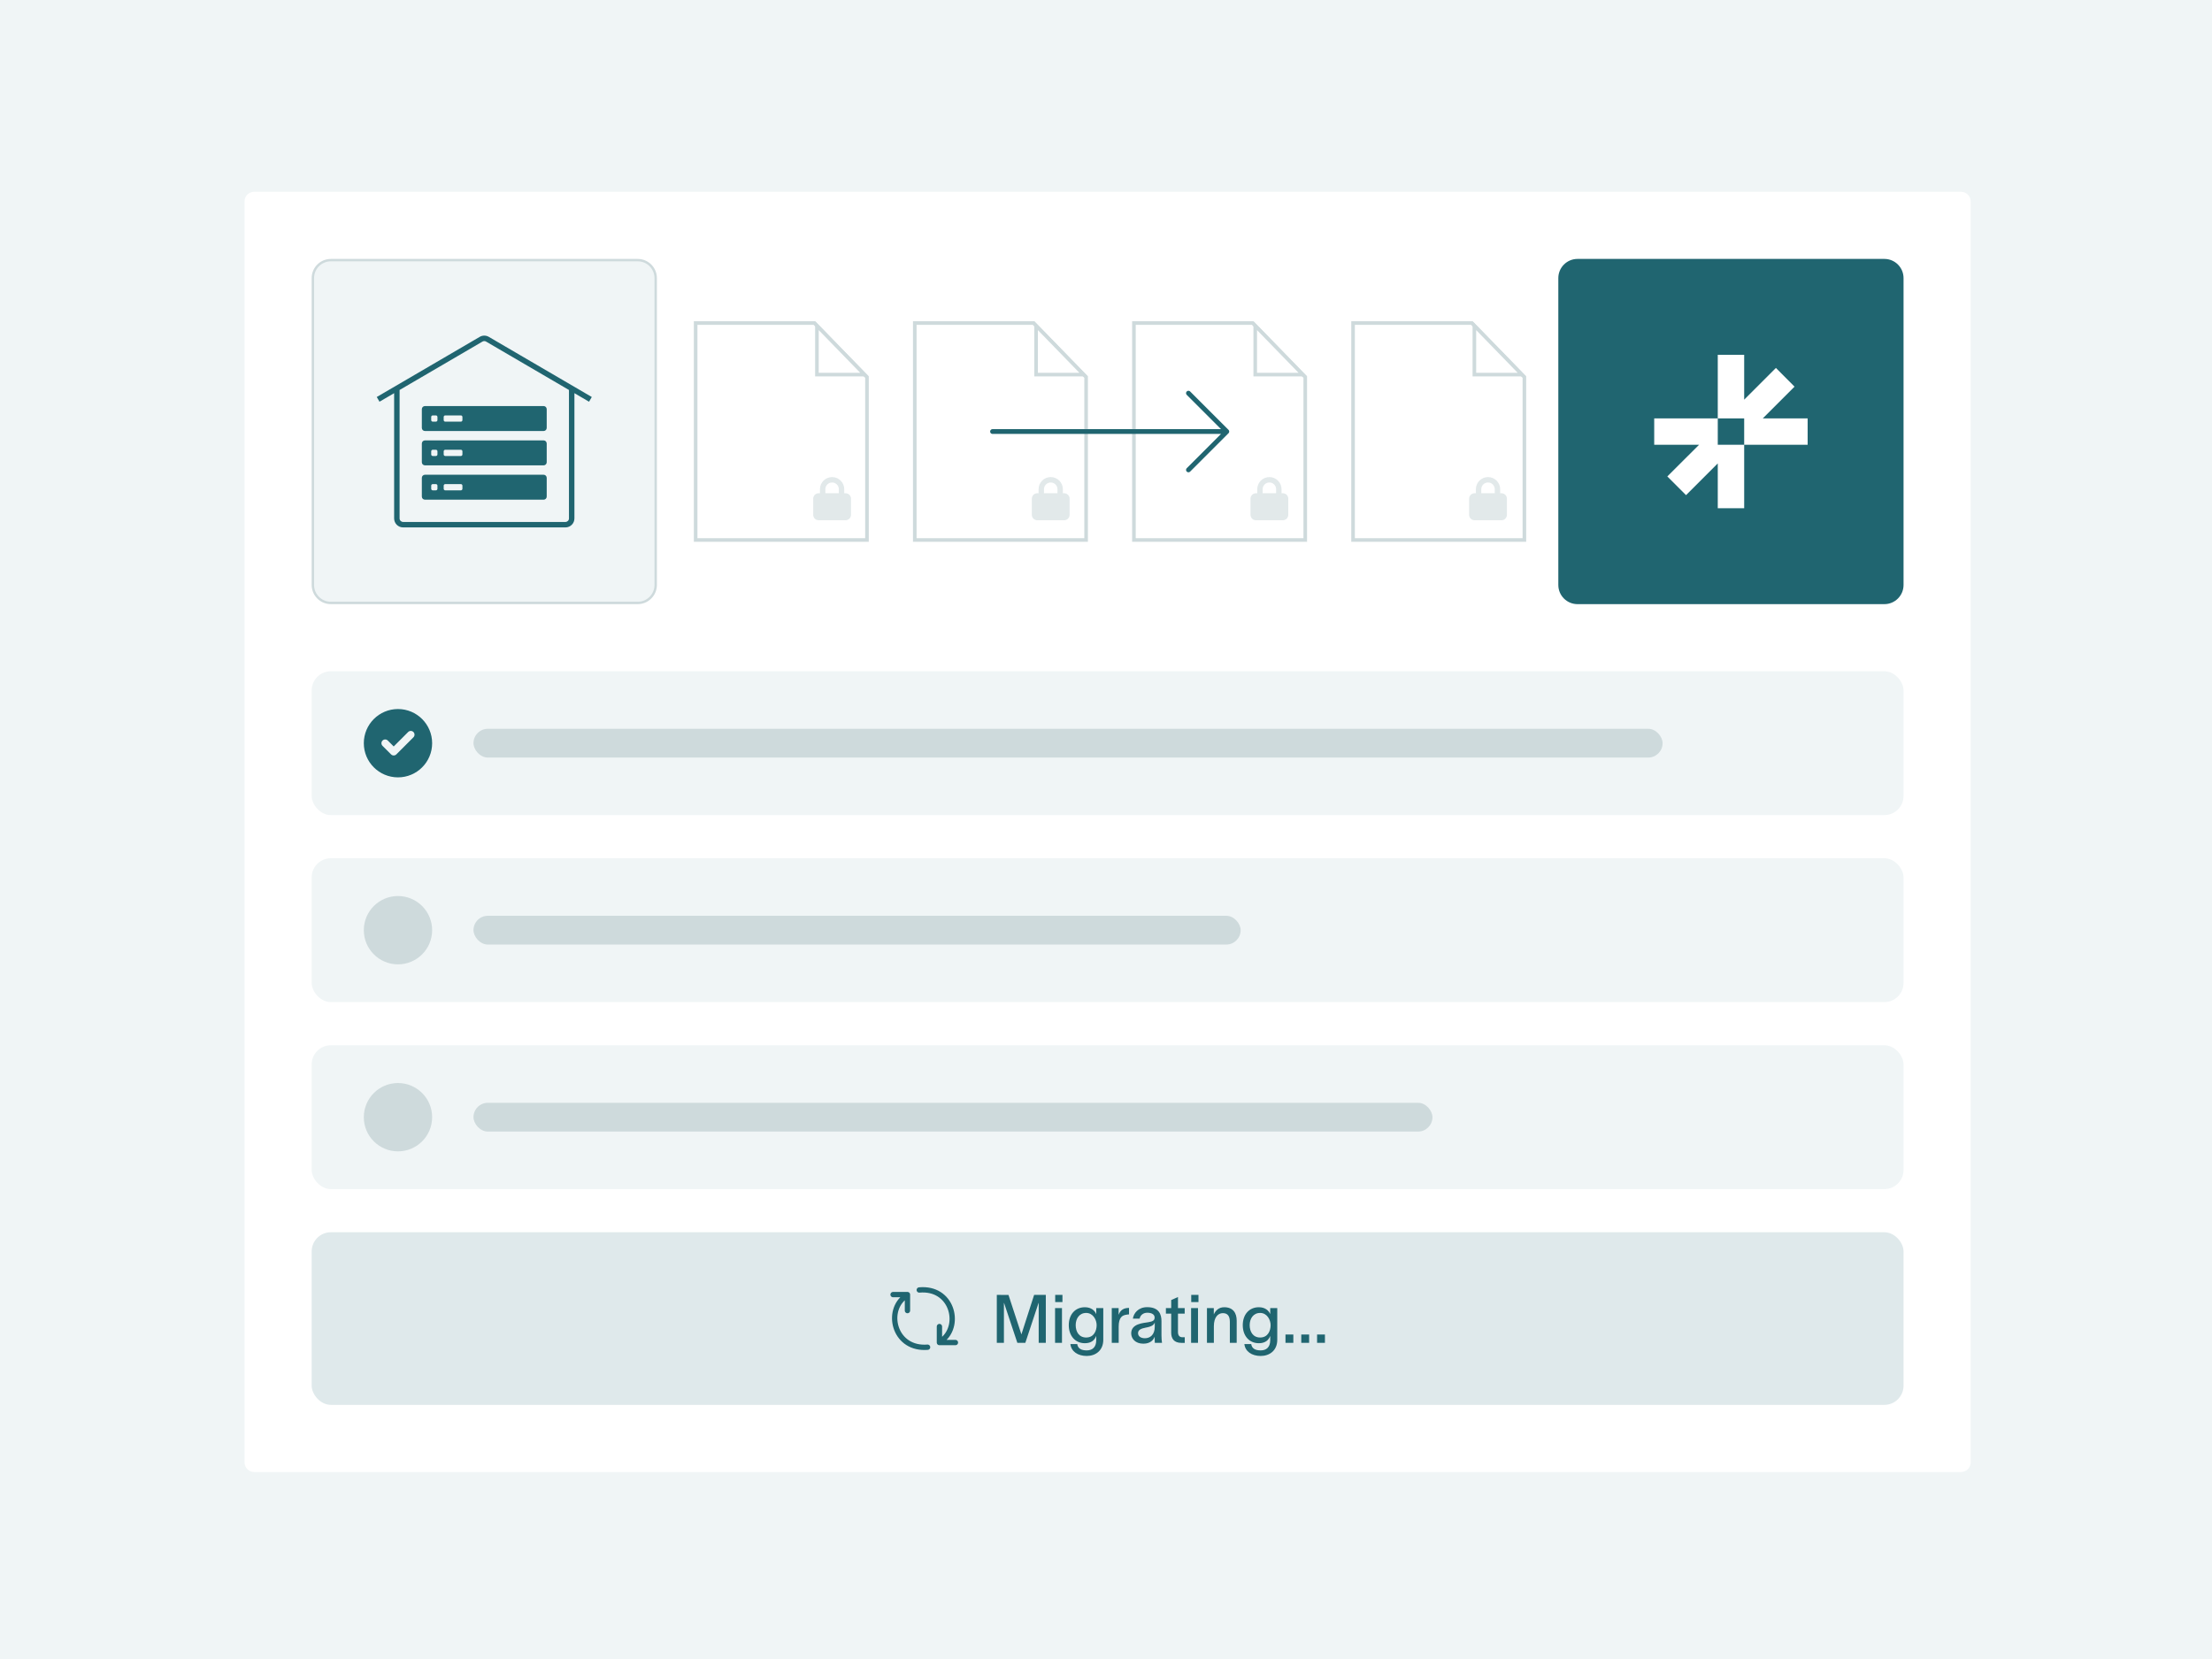 <svg width="684" height="513" viewBox="0 0 684 513" fill="none" xmlns="http://www.w3.org/2000/svg">
<rect width="684" height="513" fill="#F0F5F6"/>
<path d="M75.617 62.27C75.617 60.632 76.945 59.305 78.582 59.305H606.409C608.047 59.305 609.374 60.632 609.374 62.27V452.209C609.374 453.847 608.047 455.175 606.409 455.175H78.582C76.945 455.175 75.617 453.847 75.617 452.209V62.27Z" fill="white"/>
<path d="M184.064 99.892L200.324 116.611V166.982H147.345V99.892H184.064Z" fill="white" stroke="#CEDADC" stroke-width="1.112"/>
<g opacity="0.6">
<path d="M187.605 151.276V152.527H191.775V151.276C191.775 150.124 190.841 149.191 189.69 149.191C188.538 149.191 187.605 150.124 187.605 151.276ZM185.937 152.527V151.276C185.937 149.204 187.618 147.523 189.69 147.523C191.761 147.523 193.443 149.204 193.443 151.276V152.527H193.86C194.78 152.527 195.528 153.275 195.528 154.195V159.199C195.528 160.119 194.78 160.867 193.86 160.867H185.52C184.6 160.867 183.852 160.119 183.852 159.199V154.195C183.852 153.275 184.6 152.527 185.52 152.527H185.937Z" fill="#CEDADC"/>
</g>
<path d="M199.562 115.83H184.856V100.704L199.562 115.83Z" fill="white" stroke="#CEDADC" stroke-width="1.112"/>
<path d="M251.826 99.892L268.086 116.611V166.982H215.106V99.892H251.826Z" fill="white" stroke="#CEDADC" stroke-width="1.112"/>
<path d="M267.316 115.83H252.61V100.704L267.316 115.83Z" fill="white" stroke="#CEDADC" stroke-width="1.112"/>
<g opacity="0.6">
<path d="M255.218 151.276V152.527H259.388V151.276C259.388 150.124 258.455 149.191 257.303 149.191C256.151 149.191 255.218 150.124 255.218 151.276ZM253.55 152.527V151.276C253.55 149.204 255.231 147.523 257.303 147.523C259.375 147.523 261.056 149.204 261.056 151.276V152.527H261.473C262.393 152.527 263.141 153.275 263.141 154.195V159.199C263.141 160.119 262.393 160.867 261.473 160.867H253.133C252.213 160.867 251.465 160.119 251.465 159.199V154.195C251.465 153.275 252.213 152.527 253.133 152.527H253.55Z" fill="#CEDADC"/>
</g>
<path d="M319.588 99.892L335.848 116.611V166.982H282.868V99.892H319.588Z" fill="white" stroke="#CEDADC" stroke-width="1.112"/>
<g opacity="0.6">
<path d="M322.823 151.276V152.527H326.993V151.276C326.993 150.124 326.06 149.191 324.908 149.191C323.756 149.191 322.823 150.124 322.823 151.276ZM321.155 152.527V151.276C321.155 149.204 322.836 147.523 324.908 147.523C326.98 147.523 328.661 149.204 328.661 151.276V152.527H329.078C329.998 152.527 330.746 153.275 330.746 154.195V159.199C330.746 160.119 329.998 160.867 329.078 160.867H320.738C319.818 160.867 319.07 160.119 319.07 159.199V154.195C319.07 153.275 319.818 152.527 320.738 152.527H321.155Z" fill="#CEDADC"/>
</g>
<path d="M335.086 115.83H320.38V100.704L335.086 115.83Z" fill="white" stroke="#CEDADC" stroke-width="1.112"/>
<path d="M387.354 99.892L403.613 116.611V166.982H350.634V99.892H387.354Z" fill="white" stroke="#CEDADC" stroke-width="1.112"/>
<g opacity="0.6">
<path d="M390.44 151.276V152.527H394.61V151.276C394.61 150.124 393.677 149.191 392.525 149.191C391.374 149.191 390.44 150.124 390.44 151.276ZM388.772 152.527V151.276C388.772 149.204 390.454 147.523 392.525 147.523C394.597 147.523 396.278 149.204 396.278 151.276V152.527H396.695C397.615 152.527 398.363 153.275 398.363 154.195V159.199C398.363 160.119 397.615 160.867 396.695 160.867H388.355C387.435 160.867 386.688 160.119 386.688 159.199V154.195C386.688 153.275 387.435 152.527 388.355 152.527H388.772Z" fill="#CEDADC"/>
</g>
<path d="M402.852 115.83H388.146V100.704L402.852 115.83Z" fill="white" stroke="#CEDADC" stroke-width="1.112"/>
<path d="M455.115 99.892L471.375 116.611V166.982H418.396V99.892H455.115Z" fill="white" stroke="#CEDADC" stroke-width="1.112"/>
<g opacity="0.6">
<path d="M458.046 151.276V152.527H462.216V151.276C462.216 150.124 461.283 149.191 460.131 149.191C458.979 149.191 458.046 150.124 458.046 151.276ZM456.378 152.527V151.276C456.378 149.204 458.059 147.523 460.131 147.523C462.203 147.523 463.884 149.204 463.884 151.276V152.527H464.301C465.221 152.527 465.969 153.275 465.969 154.195V159.199C465.969 160.119 465.221 160.867 464.301 160.867H455.961C455.041 160.867 454.293 160.119 454.293 159.199V154.195C454.293 153.275 455.041 152.527 455.961 152.527H456.378Z" fill="#CEDADC"/>
</g>
<path d="M470.613 115.83H455.907V100.704L470.613 115.83Z" fill="white" stroke="#CEDADC" stroke-width="1.112"/>
<path d="M522.877 99.892L539.137 116.611V166.982H486.157V99.892H522.877Z" fill="white" stroke="#CEDADC" stroke-width="1.112"/>
<g opacity="0.6">
<path d="M525.655 151.276V152.527H529.825V151.276C529.825 150.124 528.892 149.191 527.74 149.191C526.588 149.191 525.655 150.124 525.655 151.276ZM523.987 152.527V151.276C523.987 149.204 525.668 147.523 527.74 147.523C529.812 147.523 531.493 149.204 531.493 151.276V152.527H531.91C532.83 152.527 533.578 153.275 533.578 154.195V159.199C533.578 160.119 532.83 160.867 531.91 160.867H523.57C522.65 160.867 521.902 160.119 521.902 159.199V154.195C521.902 153.275 522.65 152.527 523.57 152.527H523.987Z" fill="#CEDADC"/>
</g>
<path d="M538.375 115.83H523.669V100.704L538.375 115.83Z" fill="white" stroke="#CEDADC" stroke-width="1.112"/>
<path d="M102.306 80.434H197.196C200.267 80.434 202.756 82.923 202.756 85.993V180.884C202.756 183.954 200.267 186.443 197.196 186.443H102.306C99.235 186.443 96.746 183.954 96.746 180.884V85.993C96.746 82.922 99.235 80.434 102.306 80.434Z" fill="#F0F5F6"/>
<path d="M102.306 80.434H197.196C200.267 80.434 202.756 82.923 202.756 85.993V180.884C202.756 183.954 200.267 186.443 197.196 186.443H102.306C99.235 186.443 96.746 183.954 96.746 180.884V85.993C96.746 82.922 99.235 80.434 102.306 80.434Z" stroke="#CEDADC" stroke-width="0.741"/>
<path fill-rule="evenodd" clip-rule="evenodd" d="M168.091 146.797C168.624 146.797 169.056 147.229 169.056 147.762V153.555C169.056 154.088 168.624 154.52 168.091 154.52H131.407C130.874 154.52 130.441 154.088 130.441 153.555V147.762C130.441 147.229 130.874 146.797 131.407 146.797H168.091ZM133.82 149.693C133.554 149.693 133.338 149.909 133.338 150.176V151.141C133.338 151.408 133.554 151.624 133.82 151.624H134.786C135.052 151.624 135.268 151.408 135.268 151.141V150.176C135.268 149.909 135.052 149.693 134.786 149.693H133.82ZM137.682 149.693C137.415 149.693 137.199 149.909 137.199 150.176V151.141C137.199 151.408 137.415 151.624 137.682 151.624H142.509C142.775 151.624 142.991 151.408 142.991 151.141V150.176C142.991 149.909 142.775 149.693 142.509 149.693H137.682Z" fill="#206570"/>
<path fill-rule="evenodd" clip-rule="evenodd" d="M168.091 136.178C168.624 136.178 169.056 136.61 169.056 137.143V142.935C169.056 143.468 168.624 143.901 168.091 143.901H131.407C130.874 143.901 130.441 143.468 130.441 142.935V137.143C130.441 136.61 130.874 136.178 131.407 136.178H168.091ZM133.82 139.074C133.554 139.074 133.338 139.29 133.338 139.557V140.522C133.338 140.788 133.554 141.005 133.82 141.005H134.786C135.052 141.005 135.268 140.788 135.268 140.522V139.557C135.268 139.29 135.052 139.074 134.786 139.074H133.82ZM137.682 139.074C137.415 139.074 137.199 139.29 137.199 139.557V140.522C137.199 140.788 137.415 141.005 137.682 141.005H142.509C142.775 141.005 142.991 140.788 142.991 140.522V139.557C142.991 139.29 142.775 139.074 142.509 139.074H137.682Z" fill="#206570"/>
<path fill-rule="evenodd" clip-rule="evenodd" d="M168.091 125.559C168.624 125.559 169.056 125.991 169.056 126.524V132.316C169.056 132.849 168.624 133.282 168.091 133.282H131.407C130.874 133.282 130.441 132.849 130.441 132.316V126.524C130.441 125.991 130.874 125.559 131.407 125.559H168.091ZM133.82 128.455C133.554 128.455 133.338 128.671 133.338 128.937V129.903C133.338 130.169 133.554 130.385 133.82 130.385H134.786C135.052 130.385 135.268 130.169 135.268 129.903V128.937C135.268 128.671 135.052 128.455 134.786 128.455H133.82ZM137.682 128.455C137.415 128.455 137.199 128.671 137.199 128.937V129.903C137.199 130.169 137.415 130.385 137.682 130.385H142.509C142.775 130.385 142.991 130.169 142.991 129.903V128.937C142.991 128.671 142.775 128.455 142.509 128.455H137.682Z" fill="#206570"/>
<path fill-rule="evenodd" clip-rule="evenodd" d="M148.349 104.16C149.214 103.655 150.284 103.655 151.149 104.16L182.998 122.761L182.146 124.22L177.624 121.578V160.312C177.624 161.845 176.381 163.088 174.849 163.088H124.649C123.116 163.088 121.874 161.845 121.874 160.312V121.578L117.352 124.22L116.5 122.761L148.349 104.16ZM150.297 105.619C149.958 105.421 149.54 105.421 149.201 105.619L123.563 120.592V160.312C123.563 160.912 124.049 161.398 124.649 161.398H174.849C175.448 161.398 175.935 160.912 175.935 160.312V120.592L150.297 105.619Z" fill="#206570"/>
<path d="M481.867 85.993C481.867 82.718 484.522 80.062 487.798 80.062H582.688C585.963 80.062 588.619 82.718 588.619 85.993V180.883C588.619 184.159 585.963 186.814 582.688 186.814H487.798C484.522 186.814 481.867 184.159 481.867 180.883V85.993Z" fill="#206570"/>
<path d="M545.097 129.372L554.909 119.559L549.152 113.774L539.34 123.586V109.719H531.173V129.372H511.52V137.539H525.387L515.575 147.323L521.36 153.108L531.173 143.296V157.164H539.34V137.539H531.173V129.372H539.34V137.539H558.965V129.372H545.097Z" fill="white"/>
<path d="M367.495 145.301L379.356 133.439M379.356 133.439L367.495 121.578M379.356 133.439H306.914" stroke="#206570" stroke-width="1.483" stroke-linecap="round" stroke-linejoin="round"/>
<rect x="96.375" y="207.57" width="492.243" height="44.48" rx="5.931" fill="#F0F5F6"/>
<path d="M112.5 229.814C112.5 223.979 117.229 219.25 123.064 219.25C128.899 219.25 133.628 223.979 133.628 229.814C133.628 235.649 128.899 240.378 123.064 240.378C117.229 240.378 112.5 235.649 112.5 229.814ZM127.842 227.99C128.292 227.54 128.292 226.806 127.842 226.356C127.393 225.906 126.658 225.906 126.208 226.356L121.743 230.821L119.92 228.997C119.47 228.547 118.735 228.547 118.285 228.997C117.836 229.447 117.836 230.181 118.285 230.631L120.926 233.272C121.376 233.722 122.111 233.722 122.561 233.272L127.842 227.99Z" fill="#206570"/>
<rect x="146.414" y="225.359" width="367.699" height="8.896" rx="4.448" fill="#CEDADC"/>
<rect x="96.375" y="265.391" width="492.243" height="44.48" rx="5.931" fill="#F0F5F6"/>
<path d="M112.5 287.634C112.5 281.799 117.229 277.07 123.064 277.07C128.899 277.07 133.628 281.799 133.628 287.634C133.628 293.469 128.899 298.198 123.064 298.198C117.229 298.198 112.5 293.469 112.5 287.634Z" fill="#CEDADC"/>
<rect x="146.414" y="283.18" width="237.225" height="8.896" rx="4.448" fill="#CEDADC"/>
<rect x="96.375" y="323.219" width="492.243" height="44.48" rx="5.931" fill="#F0F5F6"/>
<path d="M112.5 345.462C112.5 339.627 117.229 334.898 123.064 334.898C128.899 334.898 133.628 339.627 133.628 345.462C133.628 351.297 128.899 356.026 123.064 356.026C117.229 356.026 112.5 351.297 112.5 345.462Z" fill="#CEDADC"/>
<rect x="146.414" y="341.008" width="296.532" height="8.896" rx="4.448" fill="#CEDADC"/>
<rect x="96.375" y="381.039" width="492.243" height="53.376" rx="5.931" fill="#DFE9EB"/>
<path d="M284.259 398.887C294.291 397.982 297.236 409.423 291.65 414.18M290.493 410.203V415.145H295.435M286.83 416.588C276.847 417.382 273.854 406.052 279.44 401.295M280.608 405.261V400.319H276.16" stroke="#206570" stroke-width="1.647" stroke-linecap="round" stroke-linejoin="round"/>
<path d="M308.235 415.227V400.406L311.847 400.427L315.832 412.59H315.853L319.776 400.406H323.388V415.227H321.188V402.897H321.146L317.057 415.227H314.587L310.477 402.897H310.436V415.227H308.235ZM328.533 402.627H326.292V400.406H328.533V402.627ZM326.25 415.227V404.495H328.388V415.227H326.25ZM338.981 404.495H341.161V414.292C341.161 417.634 338.753 419.295 336.034 419.295C333.273 419.295 331.239 417.883 330.99 415.621H333.107C333.314 417.032 334.415 417.572 336.034 417.572C337.715 417.572 338.981 416.659 338.981 414.417V413.13H338.96C338.504 414.355 337.487 415.351 335.473 415.351C332.463 415.351 330.491 413.047 330.491 409.767C330.491 406.509 332.443 404.225 335.473 404.225C337.466 404.225 338.566 405.325 338.96 406.322H338.981V404.495ZM332.629 409.767C332.629 411.781 333.647 413.587 335.868 413.587C338.317 413.587 339.106 411.428 339.106 409.767C339.106 408.148 338.026 405.99 335.868 405.99C333.709 405.99 332.629 407.795 332.629 409.767ZM345.902 404.495V406.571C346.462 405.035 347.541 404.433 349.119 404.433V406.446C349.015 406.446 348.538 406.467 348.226 406.55C347.085 406.737 345.922 407.297 345.922 410.245V415.227H343.784V404.495H345.902ZM350.311 407.754C350.56 406.114 351.93 404.204 354.732 404.204C358.489 404.204 359.153 406.55 359.153 408.543V412.902C359.153 413.711 359.215 414.645 359.319 415.227H357.098C357.057 414.77 357.057 414.334 357.057 413.815V413.358H357.036C356.725 414.209 355.832 415.496 353.549 415.496C351.058 415.496 349.792 413.919 349.792 412.3C349.792 409.29 353.528 409.124 355.105 408.854C356.496 408.626 357.036 408.294 357.036 407.401C357.036 406.509 356.206 405.927 354.773 405.927C353.549 405.927 352.635 406.633 352.386 407.754H350.311ZM351.909 412.258C351.909 413.192 352.739 413.815 354.026 413.815C355.562 413.815 357.077 412.839 357.077 410.245V408.937C356.849 409.581 356.33 410.183 354.275 410.535C352.76 410.826 351.909 411.262 351.909 412.258ZM364.257 411.885C364.257 412.923 364.693 413.504 365.627 413.504H366.354V415.247H365.316C363.033 415.247 362.161 413.919 362.161 412.092V406.197H360.521V404.495H362.161V402.004L364.257 401.07V404.495H366.333V406.197H364.257V411.885ZM370.595 402.627H368.353V400.406H370.595V402.627ZM368.312 415.227V404.495H370.45V415.227H368.312ZM373.217 415.227V404.495H375.335V406.446C375.895 405.222 376.891 404.225 378.552 404.225C381.354 404.225 382.413 406.073 382.413 408.397V415.227H380.296V408.75C380.296 406.965 379.611 406.052 378.137 406.052C376.601 406.052 375.355 407.36 375.355 410.1V415.227H373.217ZM392.78 404.495H394.959V414.292C394.959 417.634 392.551 419.295 389.832 419.295C387.071 419.295 385.037 417.883 384.788 415.621H386.905C387.113 417.032 388.213 417.572 389.832 417.572C391.513 417.572 392.78 416.659 392.78 414.417V413.13H392.759C392.302 414.355 391.285 415.351 389.272 415.351C386.262 415.351 384.29 413.047 384.29 409.767C384.29 406.509 386.241 404.225 389.272 404.225C391.264 404.225 392.365 405.325 392.759 406.322H392.78V404.495ZM386.428 409.767C386.428 411.781 387.445 413.587 389.666 413.587C392.115 413.587 392.904 411.428 392.904 409.767C392.904 408.148 391.825 405.99 389.666 405.99C387.507 405.99 386.428 407.795 386.428 409.767ZM397.5 412.653H399.928V415.227H397.5V412.653ZM402.385 412.653H404.814V415.227H402.385V412.653ZM407.27 412.653H409.699V415.227H407.27V412.653Z" fill="#206570"/>
</svg>
